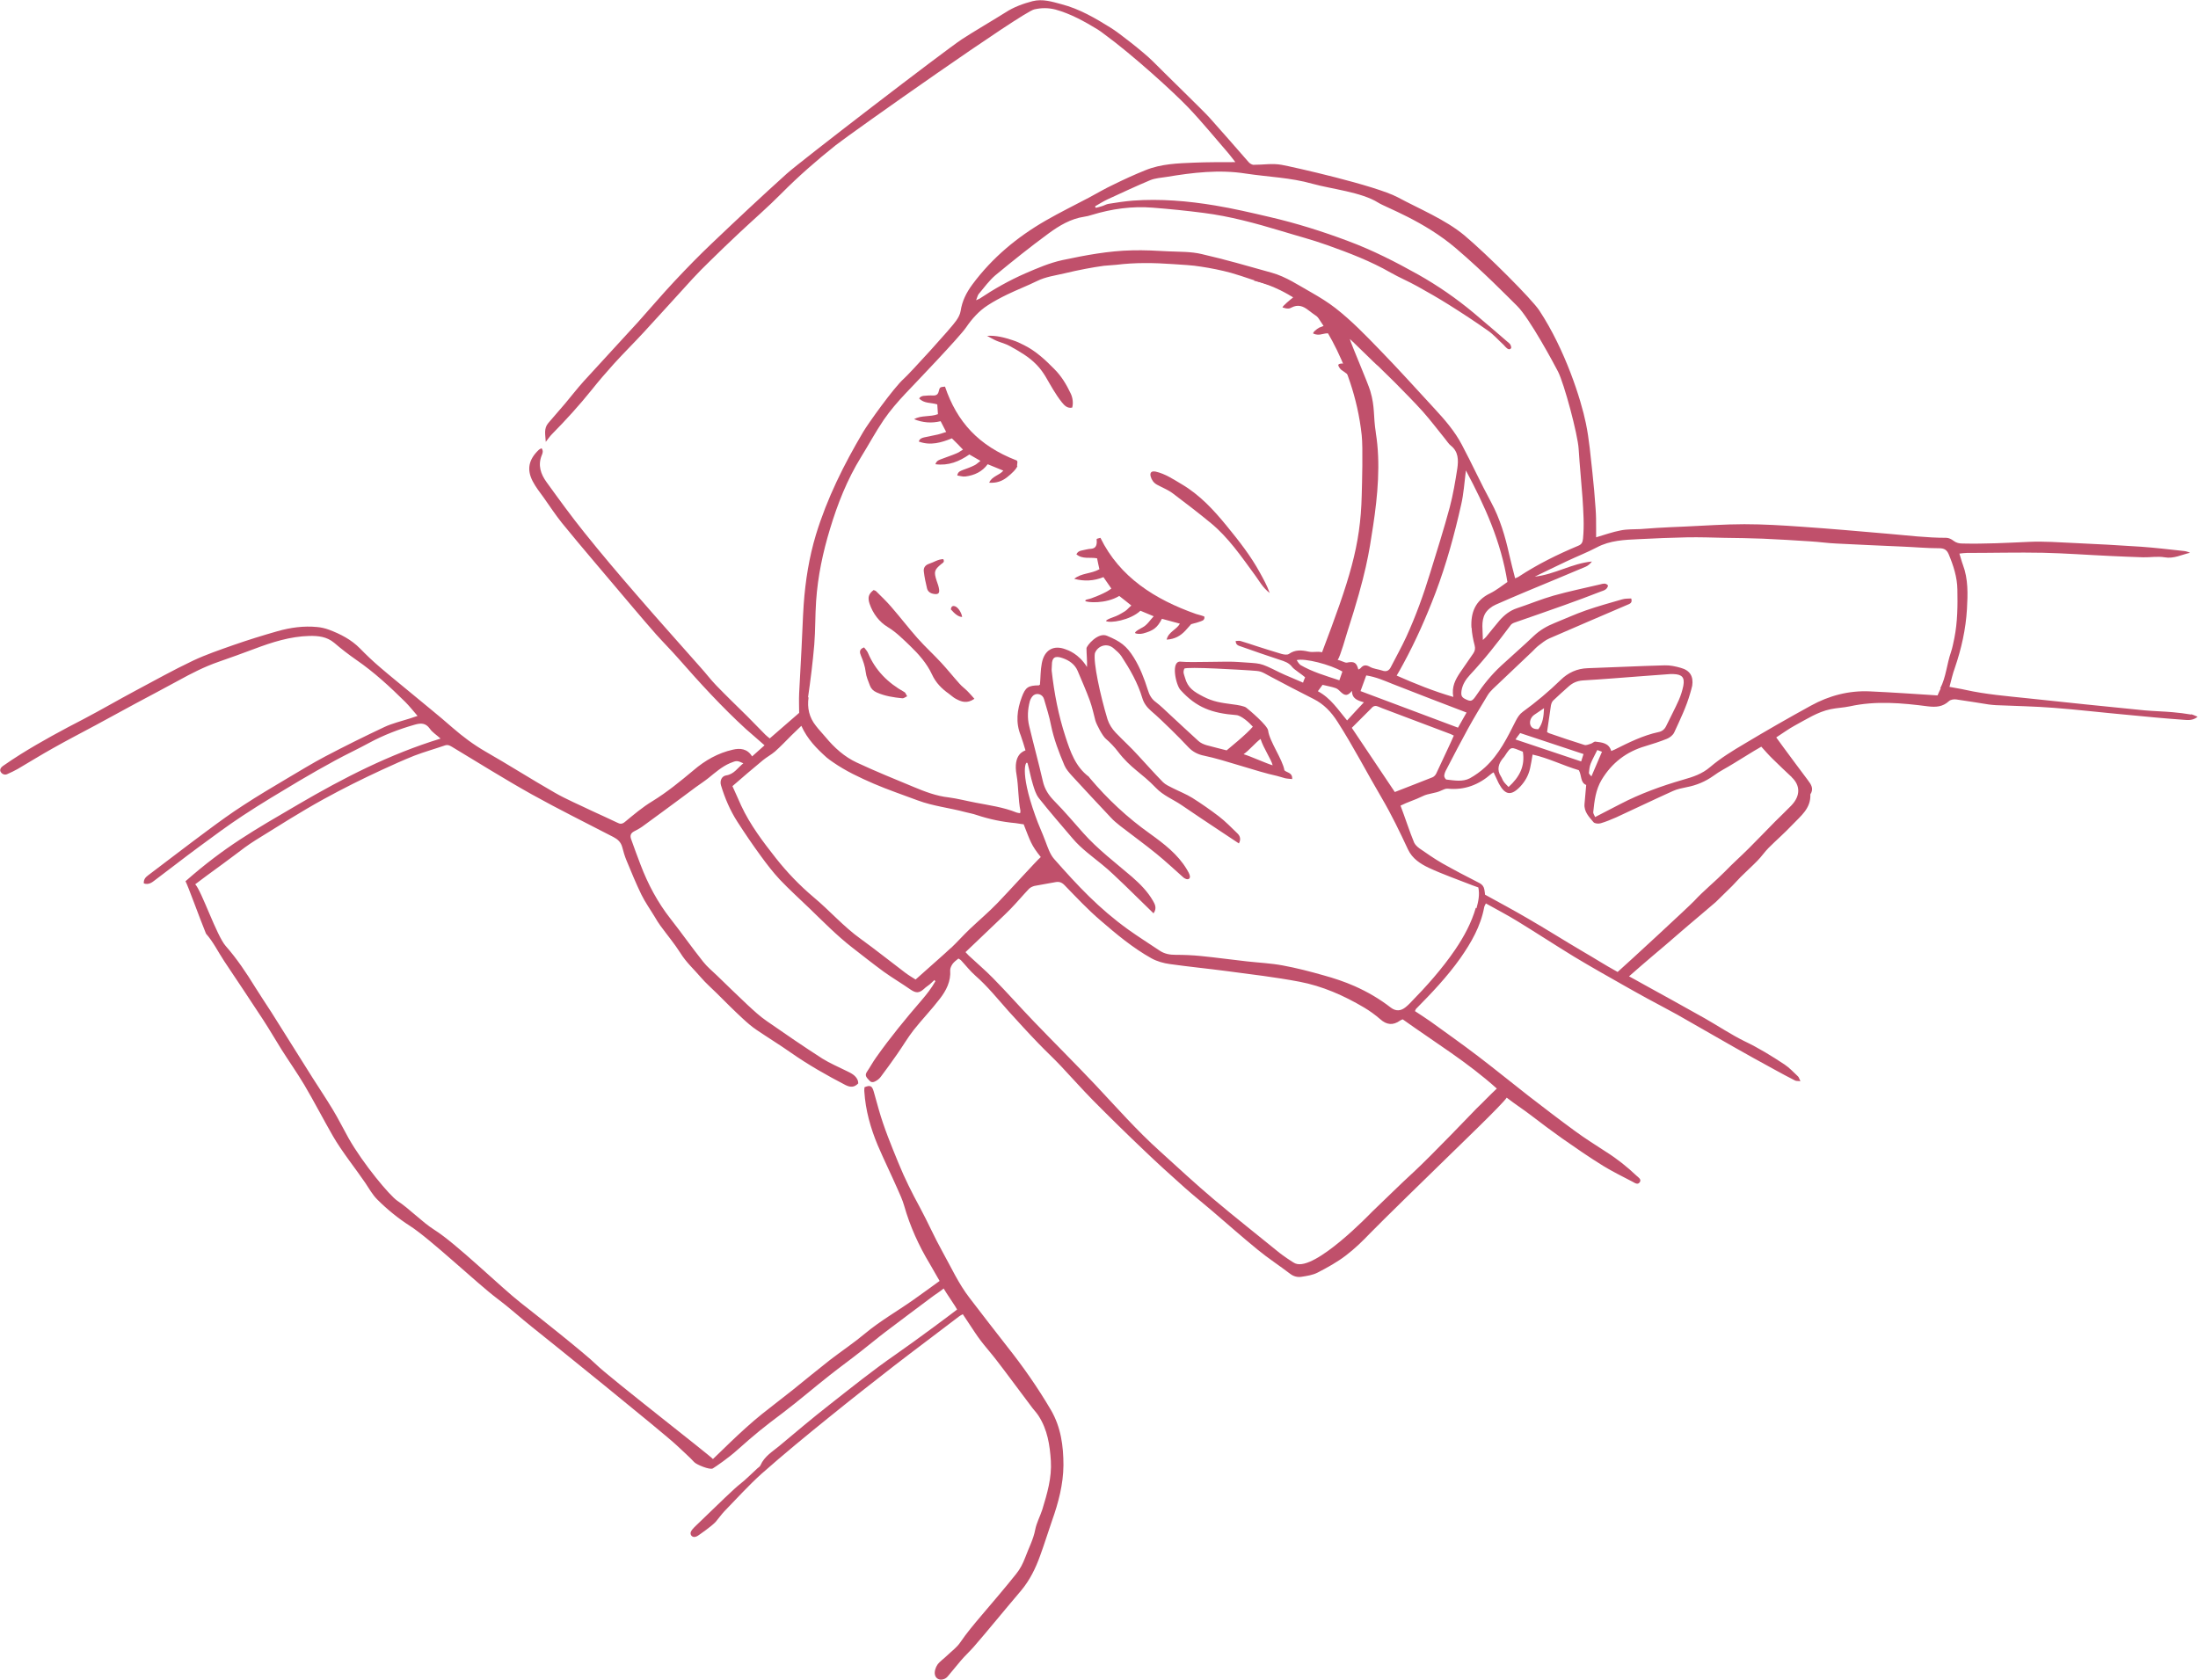 <?xml version="1.0" encoding="UTF-8"?>
<svg id="Layer_2" xmlns="http://www.w3.org/2000/svg" viewBox="0 0 130.81 100">
  <defs>
    <style>
      .cls-1 {
        fill: #c0506b;
      }
    </style>
  </defs>
  <g id="_レイアウト" data-name="レイアウト">
    <g>
      <path class="cls-1" d="M130.41,42.53c-.37-.06-.73-.11-1.1-.14-.55-.05-1.11-.06-1.67-.11-2.33-.23-4.66-.47-6.98-.72-1.23-.13-2.47-.23-3.69-.5-.3-.07-.61-.11-.95-.18.11-.41.19-.78.32-1.13.39-1.14.65-2.3.72-3.5.05-.89.08-1.78-.24-2.63-.08-.21-.13-.43-.21-.67.17-.02.31-.04.44-.04,1.51,0,3.03-.04,4.54-.01,1.33.03,2.65.13,3.98.19.66.03,1.31.06,1.97.08.43.01.87-.07,1.28,0,.55.1,1.02-.16,1.52-.27-.14-.06-.27-.1-.41-.11-.84-.09-1.67-.19-2.51-.25-1.32-.09-2.65-.16-3.97-.22-.9-.04-1.8-.11-2.69-.07-1.32.06-2.64.13-3.96.1-.21,0-.38-.04-.55-.17-.11-.09-.28-.17-.42-.17-1.16,0-2.3-.14-3.45-.24-1.72-.15-3.44-.3-5.16-.42-1.14-.08-2.27-.15-3.41-.15-1.18,0-2.36.09-3.54.14-.55.02-1.11.05-1.66.08-.33.02-.65.05-.98.07-.39.02-.8,0-1.18.08-.48.09-.95.26-1.46.41,0-.18,0-.36,0-.54,0-.38,0-.77-.03-1.15-.05-.72-.11-1.44-.19-2.16-.11-.98-.19-1.98-.39-2.94-.29-1.42-1.23-4.37-2.77-6.71-.44-.67-3.1-3.33-4.47-4.48-1.12-.93-2.68-1.57-3.96-2.26-1.35-.71-6.25-1.81-6.91-1.93-.58-.1-1.03,0-1.69,0-.1-.02-.21-.09-.27-.16-.78-.89-1.55-1.78-2.34-2.66-.32-.36-2.78-2.75-3.36-3.34-.56-.56-2.07-1.73-2.48-1.98-.93-.58-1.88-1.14-2.96-1.42-.56-.15-1.12-.33-1.72-.18-.57.15-1.12.35-1.61.67-.6.38-2.01,1.21-2.6,1.6-1.08.72-9.65,7.3-10.42,8-1.5,1.35-2.98,2.74-4.44,4.13-.77.73-1.52,1.5-2.25,2.28-.74.79-1.44,1.62-2.16,2.42-1.07,1.18-2.16,2.34-3.22,3.51-.39.43-.75.9-1.12,1.34-.33.39-.67.78-1,1.16-.28.33-.17.7-.15,1.12.15-.19.25-.34.37-.46.83-.84,1.62-1.71,2.36-2.63.42-.53.87-1.05,1.32-1.55.58-.64,1.19-1.24,1.78-1.88.97-1.05,1.93-2.12,2.9-3.18.33-.36.67-.7,1.02-1.04.59-.58,1.18-1.15,1.78-1.71.83-.78,1.69-1.52,2.49-2.33,1.02-1.03,2.11-1.98,3.24-2.88.93-.73,11.1-7.92,11.81-8.08.43-.1.84-.1,1.27.01.9.25,1.71.7,2.5,1.18.13.08.26.18.38.27,1.7,1.24,4.12,3.44,5.01,4.37.84.88,1.61,1.83,2.41,2.75.12.14.23.3.4.51-.87,0-1.66,0-2.44.03-.98.04-1.98.07-2.91.45-.65.26-1.28.55-1.91.86-.49.23-.95.5-1.43.76-.87.46-1.75.89-2.6,1.38-1.7.98-3.18,2.21-4.36,3.8-.36.49-.61.98-.7,1.58-.03.2-.14.4-.26.57-.25.39-2.78,3.16-3.12,3.46-.59.52-2.14,2.69-2.42,3.17-1.15,1.94-2.15,3.95-2.81,6.11-.41,1.36-.63,2.75-.73,4.16-.06.88-.08,1.76-.13,2.64-.04.88-.1,1.76-.14,2.64-.02.42,0,.84,0,1.17-.64.55-1.19,1.04-1.75,1.52-.11-.09-.19-.15-.26-.22-.36-.36-.72-.73-1.08-1.1-.62-.61-1.25-1.22-1.85-1.84-.33-.34-.61-.72-.93-1.07-1.26-1.43-2.54-2.85-3.79-4.3-1.06-1.22-2.11-2.46-3.12-3.72-.78-.97-1.52-1.99-2.25-3-.35-.48-.53-1.01-.29-1.6.05-.12.11-.26-.01-.42-.06.03-.11.05-.15.08-.64.6-.73,1.2-.38,1.88.18.35.43.66.66.98.35.5.69,1.01,1.07,1.49.64.79,1.3,1.57,1.95,2.34.77.91,1.54,1.82,2.31,2.73.45.53.9,1.06,1.36,1.58.44.49.9.95,1.33,1.44,1.28,1.46,2.59,2.89,4.02,4.2.35.31.71.61,1.1.96-.26.23-.49.44-.74.66-.29-.47-.72-.5-1.15-.4-.88.2-1.64.63-2.33,1.22-.79.66-1.58,1.31-2.46,1.85-.58.35-1.11.8-1.63,1.23-.17.14-.29.13-.46.04-.5-.24-1.01-.47-1.51-.7-.74-.36-1.51-.68-2.22-1.09-1.38-.79-2.73-1.65-4.11-2.44-.71-.41-1.35-.89-1.96-1.42-.83-.73-1.7-1.42-2.55-2.13-.59-.49-1.19-.97-1.77-1.47-.41-.35-.8-.72-1.18-1.11-.52-.53-1.16-.86-1.85-1.12-.22-.08-.46-.14-.7-.16-.8-.08-1.6.03-2.37.25-.88.25-1.75.52-2.61.82-.82.29-1.65.57-2.43.94-1.16.55-2.28,1.18-3.41,1.78-1.03.55-2.04,1.14-3.07,1.68-1.28.66-2.54,1.34-3.76,2.1-.36.23-.72.46-1.07.71-.11.08-.21.23-.1.37.09.12.24.17.38.1.21-.09.41-.19.61-.3.7-.41,1.39-.84,2.09-1.23.83-.47,1.68-.91,2.52-1.36.81-.44,1.62-.88,2.43-1.32.84-.45,1.68-.89,2.52-1.35.78-.43,1.56-.83,2.4-1.12.71-.25,1.42-.5,2.13-.77,1.06-.4,2.13-.74,3.27-.77.53-.01,1.04.04,1.48.41.42.36.86.7,1.32,1.02,1.06.73,2,1.6,2.91,2.5.25.25.46.52.73.83-.19.06-.33.11-.48.16-.5.16-1.02.28-1.49.5-1.19.56-2.36,1.14-3.52,1.75-.76.4-1.49.85-2.22,1.28-.89.53-1.79,1.06-2.66,1.63-.73.47-1.43.98-2.13,1.5-1.19.88-2.37,1.79-3.55,2.68-.15.11-.26.25-.24.47.29.1.49-.06.67-.2.87-.65,1.72-1.32,2.59-1.96.87-.64,1.74-1.29,2.64-1.88,1.09-.72,2.22-1.39,3.34-2.06.71-.42,1.43-.83,2.15-1.22.66-.36,1.35-.68,2.01-1.04.87-.47,1.78-.82,2.73-1.09.36-.1.64-.11.89.24.15.22.4.37.64.59-3.04.93-5.79,2.35-8.46,3.91-2.67,1.56-4.39,2.53-6.72,4.58.15.27.83,2.17,1.22,3.12.44.5.71,1.07,1.08,1.63.77,1.16,1.55,2.31,2.31,3.48.38.58.73,1.19,1.1,1.78.45.71.93,1.39,1.36,2.11.59,1,1.12,2.03,1.7,3.04.52.91,1.4,2.01,1.92,2.78.23.34.43.71.72,1,.59.59,1.24,1.12,1.94,1.57,1.21.77,4.04,3.46,5.19,4.32.65.48,1.45,1.2,2.08,1.7.85.67,7.84,6.31,8.63,7.06.2.19.84.77,1.02.98.13.15.93.48,1.11.38.18-.11.93-.62,1.46-1.1,1.08-.96,1.55-1.34,2.71-2.21.95-.72,1.85-1.5,2.78-2.23.62-.49,1.27-.96,1.89-1.45.48-.37.95-.77,1.44-1.14.9-.69,1.82-1.36,2.73-2.05.26-.2.48-.32.73-.53.1.19.75,1.13.8,1.25-.06.06-2.5,1.88-3.66,2.68-1.36.94-2.65,1.98-3.95,3-1.01.79-1.99,1.62-2.97,2.44-.41.34-.89.62-1.12,1.15-.03.07-.11.13-.18.18-.35.32-.68.66-1.05.95-.31.24-1.14,1.04-2.7,2.55-.08.08-.16.17-.21.27-.08.18.07.36.26.31.11-.02.2-.1.29-.16.23-.16.46-.33.68-.51.09-.07.17-.15.25-.23.17-.2.33-.43.51-.62.73-.75,1.44-1.54,2.22-2.24,1.3-1.15,2.64-2.25,3.99-3.34,1.28-1.04,2.58-2.06,3.88-3.07,1.28-.99,2.59-1.96,3.88-2.95.05-.04.11-.07.22-.13.25.38.49.74.73,1.1.22.33.44.62.76,1,.37.44.65.81.99,1.26.56.74,1.11,1.49,1.67,2.23.12.15.25.29.36.46.53.82.67,1.74.73,2.68.06,1.01-.22,1.95-.51,2.9-.13.4-.34.78-.42,1.19-.11.59-.4,1.12-.6,1.67-.13.34-.3.68-.53.96-.67.84-1.37,1.66-2.07,2.48-.44.52-.88,1.04-1.26,1.6-.2.3-.52.53-.78.78-.19.19-.43.34-.58.55-.11.16-.19.41-.15.59.07.35.51.4.76.11.27-.31.52-.64.79-.95.24-.28.51-.53.75-.8.43-.49.84-.99,1.26-1.49.52-.62,1.03-1.24,1.56-1.86.53-.63.88-1.35,1.15-2.11.25-.68.46-1.37.7-2.06.38-1.07.67-2.16.68-3.3,0-1.15-.15-2.26-.74-3.28-.78-1.33-1.66-2.59-2.62-3.8-.75-.95-1.48-1.91-2.22-2.87-.66-.85-1.1-1.83-1.62-2.76-.48-.86-.87-1.76-1.34-2.63-.47-.86-.91-1.74-1.28-2.65-.43-1.05-.86-2.09-1.17-3.18-.1-.36-.2-.71-.3-1.07-.1-.35-.21-.4-.55-.26,0,.08-.02.16-.01.25.07,1.12.37,2.18.8,3.21.37.86.78,1.7,1.16,2.56.15.34.31.68.41,1.03.35,1.23.87,2.38,1.53,3.47.19.32.37.66.58,1.01-.53.38-1.04.76-1.57,1.13-.95.67-1.97,1.25-2.87,2-.67.56-1.39,1.04-2.08,1.57-.74.58-1.47,1.18-2.2,1.77-.61.49-1.24.96-1.85,1.45-1.25,1-2.73,2.52-2.92,2.68-.12-.17-6.24-4.92-6.93-5.61-.64-.64-3.78-3.12-4.51-3.69-1.21-.95-3.84-3.53-5.15-4.35-.7-.44-1.5-1.27-2.19-1.72-.45-.3-2.03-2.19-2.9-3.72-.32-.57-.61-1.16-.95-1.72-.38-.63-.79-1.24-1.19-1.87-.82-1.3-1.63-2.6-2.45-3.9-.32-.5-.66-1-.97-1.5-.53-.86-1.09-1.7-1.76-2.46-.54-.62-1.43-3.27-1.81-3.67,1.07-.81,1.22-.89,2.31-1.71.42-.32.84-.64,1.29-.92,1.34-.83,2.67-1.68,4.05-2.44,1.13-.62,2.29-1.2,3.46-1.74.63-.29,1.27-.58,1.92-.84.6-.23,1.21-.4,1.82-.61.17-.06.28-.01.43.08,1.58.95,3.14,1.93,4.75,2.83,1.6.89,3.24,1.7,4.86,2.54.25.13.44.3.52.59.07.27.15.55.26.81.28.68.56,1.36.88,2.02.23.47.54.9.81,1.35.1.17.2.34.32.5.4.55.84,1.07,1.2,1.64.34.55.81.97,1.22,1.45.28.33.62.62.93.93.51.51,1.02,1.02,1.55,1.51.26.24.53.48.83.68.68.46,1.38.89,2.05,1.36,1.03.72,2.12,1.34,3.24,1.92.3.15.53.14.76-.1-.01-.07-.01-.13-.03-.18-.12-.3-.4-.43-.67-.56-.48-.24-.98-.45-1.43-.73-1.12-.72-2.23-1.48-3.32-2.24-.41-.28-.77-.62-1.14-.96-.61-.57-1.21-1.16-1.81-1.74-.29-.28-.6-.53-.84-.84-.66-.83-1.27-1.7-1.93-2.54-.77-.98-1.35-2.07-1.79-3.23-.19-.5-.38-1.01-.56-1.52-.07-.2-.03-.35.18-.46.22-.11.43-.23.62-.38.73-.53,1.46-1.07,2.19-1.61.29-.21.57-.43.86-.64.25-.18.51-.35.75-.54.41-.33.8-.68,1.29-.89.39-.16.42-.16.79.01-.33.26-.55.65-1.02.72-.27.04-.39.32-.31.59.23.76.54,1.49.97,2.16.45.7.92,1.39,1.41,2.06.35.48.71.95,1.12,1.39.56.59,1.16,1.13,1.74,1.69.83.8,1.64,1.63,2.55,2.34.63.49,1.25.98,1.89,1.45.53.38,1.09.71,1.62,1.08.32.21.5.2.79-.06.1-.1.22-.17.33-.26.1-.08.18-.17.28-.26.02.02.04.04.06.07-.23.41-.52.78-.82,1.13-.95,1.1-1.87,2.22-2.71,3.41-.2.28-.36.58-.55.86-.16.24.03.37.15.51.13.16.29.09.42.01.1-.06.19-.14.25-.22.33-.44.66-.89.97-1.34.34-.48.64-1,1-1.46.5-.63,1.06-1.21,1.55-1.85.38-.49.67-1.04.62-1.71,0-.12.07-.27.15-.38.09-.12.22-.21.34-.31.06.04.11.06.15.1.29.31.54.64.86.92.73.64,1.33,1.39,1.97,2.11.59.65,1.18,1.3,1.79,1.93.44.46.91.89,1.34,1.35.64.68,1.26,1.38,1.91,2.04.99,1,1.99,1.98,3.01,2.95.8.77,1.62,1.51,2.45,2.25.53.47,1.08.91,1.62,1.37.9.77,1.79,1.56,2.71,2.31.62.51,1.3.95,1.94,1.44.21.16.45.21.68.17.32-.05.66-.1.95-.25.58-.3,1.16-.62,1.67-1.01.53-.4,1.01-.87,1.47-1.35.55-.57,3.63-3.58,4.61-4.53.63-.62,3.28-3.16,3.5-3.52.57.44.92.65,1.47,1.07.6.46,1.2.91,1.82,1.35.8.56,1.61,1.12,2.45,1.64.57.35,1.17.64,1.76.95.13.07.3.2.42.02.11-.17-.08-.28-.19-.38-.56-.53-1.16-1.01-1.81-1.42-.63-.41-1.27-.81-1.88-1.26-.93-.68-1.84-1.38-2.76-2.09-1-.78-1.98-1.58-2.99-2.35-.93-.71-1.88-1.38-2.82-2.06-.31-.22-.63-.42-.93-.62.04-.08.04-.11.06-.13.94-.95,1.86-1.92,2.64-3.02.65-.93,1.21-1.9,1.42-3.03.01-.07.05-.12.1-.23.64.36,1.28.69,1.88,1.06,1.13.69,2.24,1.42,3.37,2.11.98.59,1.97,1.15,2.96,1.71.46.26.92.52,1.38.77.6.33,1.21.64,1.8.97,1.12.63,2.22,1.28,3.34,1.91.81.46,1.62.91,2.43,1.35.41.23.83.45,1.24.66.07.04.17.02.32.04-.07-.14-.09-.23-.14-.28-.26-.24-.5-.51-.8-.71-.77-.51-1.55-.99-2.39-1.39-.81-.4-1.57-.91-2.36-1.36-1.24-.7-2.48-1.38-3.73-2.07-.24-.14-.49-.27-.78-.43.5-.44.95-.83,1.41-1.22.51-.43,1.02-.86,1.52-1.3.64-.56,2.14-1.81,2.23-1.9.33-.32.65-.63.98-.96.17-.17.33-.36.5-.53.33-.33.68-.64,1-.97.24-.24.43-.53.67-.77.46-.46.96-.89,1.41-1.37.49-.52,1.11-.97,1.07-1.81.22-.33.05-.59-.15-.85-.49-.65-.97-1.3-1.45-1.95-.15-.2-.29-.4-.43-.59.39-.25.74-.51,1.11-.71.69-.37,1.35-.81,2.13-.97.38-.08.77-.09,1.14-.17,1.55-.34,3.1-.2,4.64,0,.5.06.89.03,1.26-.31.1-.09.29-.12.43-.1.65.09,1.29.2,1.94.3.14.02.28.03.42.04,1.15.05,2.31.07,3.46.16,1.43.11,2.86.28,4.3.41,1.13.11,2.27.22,3.4.3.26.02.56.06.85-.18-.16-.06-.28-.13-.4-.15ZM58.27,17.47c.31-.37.6-.77.96-1.08,1.04-.86,2.09-1.7,3.18-2.5.63-.46,1.31-.87,2.11-.99.15-.02.31-.06.46-.11,1.18-.36,2.39-.53,3.62-.43,1.01.08,2.02.18,3.02.31,1.58.2,3.11.62,4.64,1.08.91.28,1.84.52,2.73.84,1.29.46,2.58.95,3.78,1.64.51.29,1.06.52,1.58.81.63.35,1.26.71,1.88,1.1.78.49,1.56,1,2.31,1.53.35.24.63.57.95.86.05.05.09.11.15.16.09.09.21.15.29.03.03-.05-.03-.22-.09-.27-.71-.62-1.42-1.22-2.14-1.83-1.03-.86-2.13-1.62-3.3-2.28-1.34-.75-2.71-1.45-4.16-1.99-1.54-.58-3.1-1.07-4.7-1.44-1.07-.25-2.14-.5-3.22-.68-1.62-.27-3.26-.41-4.9-.29-.48.04-.96.11-1.44.19-.14.02-.26.1-.4.14-.12.04-.25.07-.37.1l-.04-.09c.24-.14.48-.29.73-.41.85-.39,1.7-.79,2.56-1.15.3-.12.64-.14.96-.19,1.56-.26,3.14-.45,4.72-.2,1.39.21,2.63.23,3.98.61,1.11.31,2.9.49,3.9,1.12.45.29,2.71,1.08,4.63,2.72,1.66,1.42,3.03,2.83,3.64,3.43.74.73,2.22,3.49,2.43,3.9.37.72,1.18,3.75,1.23,4.61.06.97.16,1.94.23,2.92.05.81.11,1.61.03,2.42-.02.21-.08.34-.28.42-1.24.52-2.44,1.11-3.56,1.85-.05.03-.1.05-.2.09-.12-.48-.25-.95-.35-1.41-.24-1.08-.55-2.14-1.08-3.12-.61-1.12-1.14-2.29-1.74-3.42-.42-.8-1.01-1.48-1.62-2.14-1.08-1.17-2.15-2.36-3.26-3.5-.84-.87-1.68-1.74-2.64-2.49-.45-.35-.94-.65-1.43-.93-.77-.43-1.51-.94-2.37-1.18-1.39-.39-2.77-.79-4.17-1.11-.63-.15-1.3-.13-1.96-.16-.73-.04-1.45-.08-2.18-.06-1.4.03-2.77.29-4.14.58-.78.17-1.49.48-2.21.79-.96.42-1.86.93-2.73,1.51-.03.02-.08.03-.2.09.07-.17.09-.29.16-.38ZM87.58,37.36c.02.35.09.71.18,1.05.05.19.02.33-.08.48-.26.37-.52.75-.78,1.13-.28.42-.52.85-.41,1.46-1.17-.34-2.26-.78-3.37-1.27.14-.25.28-.47.4-.71.74-1.36,1.36-2.77,1.91-4.21.65-1.72,1.13-3.48,1.53-5.26.15-.65.19-1.32.28-2.03,1.12,2.1,2.09,4.23,2.47,6.64-.31.21-.65.49-1.04.68-.87.42-1.15,1.14-1.1,2.04ZM77.37,39.55c-.08-.05-.13-.16-.2-.26.48-.13,2,.26,2.72.68-.05.15-.11.31-.18.52-.82-.27-1.62-.5-2.35-.93ZM81.88,25.75c-.16-1-.04-1.5-.33-2.48-.15-.5-1.06-2.6-1.22-3.09.02-.02,1.66,1.62,1.68,1.6.32.32.65.63.97.95.58.59,1.16,1.17,1.71,1.78.46.52.88,1.08,1.32,1.62.11.13.2.29.33.39.46.36.46.86.39,1.36-.12.77-.25,1.55-.45,2.31-.35,1.3-.76,2.59-1.16,3.89-.4,1.31-.86,2.59-1.43,3.83-.28.61-.61,1.19-.91,1.78-.11.23-.27.31-.52.22-.24-.08-.52-.1-.73-.22-.23-.13-.39-.12-.55.07-.03.04-.09.06-.14.09-.11-.42-.25-.5-.69-.41-.1.02-.36-.14-.54-.16.16-.22.51-1.47.57-1.66,1.14-3.53,1.29-4.71,1.54-6.33.27-1.78.45-3.73.16-5.52ZM78.71,40.76c.27.07.54.11.79.2.12.04.22.16.32.25.24.22.4.2.64-.09,0,.46.32.57.71.68-.35.37-.66.71-1,1.08-.53-.63-.97-1.33-1.74-1.74.11-.15.19-.26.28-.38ZM81.63,42.13c.12-.12.24-.14.38-.08.16.07.32.13.48.19,1.28.48,2.56.97,3.84,1.45.05.02.1.05.19.09-.07.15-.12.29-.19.43-.28.61-.56,1.21-.85,1.82-.04.09-.13.19-.22.23-.75.3-1.51.59-2.25.88-.86-1.28-1.69-2.53-2.56-3.82.42-.42.8-.8,1.18-1.18ZM80.97,41.13c.11-.31.23-.62.34-.93.58.09,1.07.31,1.57.51,1.44.57,2.89,1.12,4.4,1.7-.16.28-.33.58-.51.9-1.94-.73-3.85-1.44-5.81-2.18ZM48.09,41.5c.15-1.04.28-2.08.37-3.13.07-.86.05-1.74.11-2.6.1-1.47.4-2.89.83-4.3.45-1.49,1.02-2.93,1.84-4.26.46-.74.87-1.51,1.36-2.23.38-.55.82-1.06,1.28-1.55.55-.58,3.22-3.36,3.62-3.95.35-.51.76-.97,1.27-1.3.38-.25.78-.46,1.19-.66.58-.28,1.18-.51,1.75-.79.52-.26,1.09-.33,1.64-.46.41-.1.83-.19,1.25-.27.36-.07.73-.13,1.09-.18.25-.03.5-.03.75-.06,1.12-.14,2.25-.12,3.38-.04.55.04,1.11.06,1.65.15.6.09,1.2.21,1.79.37.79.22,1.56.54,2.36.73.76.18,1.39.56,2.02.97.34.22,2.91,3.38,3.4,7.97.08.75.02,2.82,0,3.57-.07,3.02-.73,5.04-2.36,9.34-.35-.07-.5.03-.82-.04-.4-.09-.78-.12-1.15.14-.1.07-.3.04-.44,0-.51-.15-1.01-.31-1.51-.47-.31-.1-.62-.21-.94-.3-.08-.02-.18,0-.28,0,0,.25.18.28.32.33.77.27,1.53.54,2.3.79.29.09.56.18.75.44.11.14.61.46.76.6-.04.13-.07.14-.12.32-.37-.17-1.06-.44-1.4-.61-1.27-.63-1.05-.51-2.46-.62-.68-.06-2.75.05-3.43-.02-.59-.06-.29,1.37-.01,1.68.95,1.06,1.89,1.39,3.32,1.5.3.02.77.44.99.69-.37.45-1.47,1.33-1.56,1.41-.51-.12-.72-.19-1.2-.31-.17-.05-.35-.13-.48-.25-.57-.51-1.13-1.05-1.7-1.57-.27-.25-.54-.52-.83-.74-.26-.19-.39-.43-.48-.73-.21-.67-.46-1.32-.83-1.92-.44-.71-.81-.97-1.6-1.3-.54-.23-1.22.6-1.22.75,0,.33.05.75.03,1.11-.49-.8-1.15-1.01-1.29-1.06-.69-.26-1.25.03-1.4.84-.08.41-.07.84-.11,1.27-.02,0-.04.03-.06.04-.64.01-.8.11-1.02.7-.28.75-.38,1.51-.06,2.29.04.1.25.76.28.88-.08.04-.76.21-.53,1.47.12.69.09,1.45.23,2.13,0,.04-.01.08-.02.14-.08-.01-.15-.02-.21-.04-.79-.32-1.63-.43-2.45-.59-.53-.1-1.06-.24-1.59-.31-.73-.08-1.41-.34-2.08-.62-1.13-.47-2.27-.93-3.38-1.45-.74-.34-1.35-.89-1.87-1.52-.19-.23-.4-.44-.58-.68-.39-.49-.52-1.05-.43-1.68ZM75.02,43.98c.18.57.64,1.22.72,1.57-.38-.11-1.34-.55-1.73-.66.33-.23.71-.69,1.01-.91ZM56.6,56.41c-.51.48-1.04.93-1.56,1.4-.17.15-.34.3-.55.49-.19-.12-.41-.25-.61-.4-.89-.67-1.76-1.37-2.66-2.02-1.02-.73-1.84-1.68-2.8-2.48-.83-.7-1.58-1.48-2.25-2.33-.77-.98-1.53-1.98-2.06-3.12-.17-.37-.33-.75-.52-1.16.6-.52,1.2-1.04,1.81-1.54.23-.19.5-.33.72-.52.34-.3.65-.63.97-.95.19-.18.38-.37.6-.58.36.8.92,1.36,1.51,1.89.12.1.25.19.38.28.75.52,1.58.91,2.41,1.27.86.37,1.75.67,2.63,1,.91.34,1.88.44,2.81.69.23.06.47.1.7.18.75.25,1.52.41,2.3.48.13.01.33.06.49.07.4,1.01.44,1.23,1.02,1.95-.23.19-1.92,2.06-2.57,2.73-.52.54-1.1,1.03-1.65,1.55-.39.37-.75.78-1.14,1.15ZM89.07,64.8c-.39.36-.8.8-1.19,1.17-.05.05-2.74,2.86-3.74,3.78-.83.76-1.67,1.6-2.48,2.37-.09.09-3.41,3.56-4.57,3.08-.17-.07-.79-.51-.94-.63-1.31-1.07-2.64-2.11-3.94-3.21-1.09-.92-2.13-1.89-3.19-2.85-1.37-1.23-2.58-2.61-3.84-3.95-1.2-1.27-2.45-2.51-3.66-3.77-.82-.85-1.6-1.74-2.43-2.58-.46-.47-.96-.89-1.44-1.34-.06-.06-.12-.12-.19-.2.52-.5,1.01-.97,1.51-1.44.39-.38.79-.74,1.17-1.13.38-.39.72-.8,1.1-1.2.08-.08.21-.14.32-.17.4-.08.81-.14,1.22-.22.23-.05.39-.01.57.17.7.72,1.38,1.45,2.14,2.1.96.83,1.93,1.64,3.04,2.26.33.18.72.29,1.09.34,1.13.16,2.27.27,3.4.42,1.44.19,2.89.36,4.31.63,1.37.26,2.64.82,3.84,1.53.34.2.67.44.97.7.39.35.77.38,1.19.08.04-.03.1-.05.15-.07,1.96,1.4,3.84,2.54,5.6,4.12ZM87.83,54.03c-.26.9-.7,1.71-1.22,2.48-.79,1.16-1.72,2.2-2.7,3.2-.08.08-.16.16-.25.23-.29.24-.59.26-.89.03-.67-.52-1.39-.94-2.16-1.28-.59-.26-1.22-.47-1.84-.64-.81-.23-1.62-.44-2.44-.59-.7-.13-1.41-.16-2.12-.24-.92-.1-1.83-.23-2.75-.32-.5-.05-1-.07-1.49-.07-.34,0-.65-.05-.94-.24-.63-.42-1.26-.82-1.88-1.26-1.76-1.27-2.99-2.59-4.42-4.21-.24-.27-.38-.7-.51-1.04-.21-.57-.41-.96-.61-1.54-.97-2.7-.53-3.36-.45-3.09.11.4.18.81.3,1.2.09.3.18.62.37.86.65.82,1.33,1.6,2.01,2.4.5.59,1.13,1.04,1.73,1.53.49.39.93.84,1.39,1.27.56.54,1.11,1.09,1.69,1.65.21-.29.09-.54-.03-.74-.32-.56-.77-1.01-1.25-1.43-.99-.85-2.04-1.64-2.91-2.62-.56-.63-1.1-1.27-1.69-1.87-.35-.35-.6-.72-.71-1.22-.25-1.09-.55-2.18-.81-3.27-.12-.49-.09-.99.04-1.48.04-.13.12-.27.22-.35.22-.16.54-.05.62.22.15.52.32,1.04.42,1.57.17.83.47,1.61.8,2.39.1.23.28.43.45.62.76.83,1.53,1.65,2.3,2.47.17.19.37.35.57.51.72.56,1.46,1.09,2.17,1.67.54.44,1.05.92,1.57,1.38.04.04.09.07.14.09.16.08.3,0,.26-.18-.03-.13-.11-.26-.18-.38-.54-.9-1.36-1.52-2.19-2.12-1.34-.95-2.53-2.06-3.59-3.32-.02-.02-.03-.05-.05-.07-.8-.6-1.1-1.49-1.39-2.38-.42-1.28-.67-2.59-.82-3.92-.01-.11.01-.22.01-.34,0-.44.17-.59.64-.42.38.13.72.36.89.75.25.59.51,1.18.73,1.78.14.39.23.8.33,1.19.07.24.43.93.63,1.09.23.19.53.51.71.75.77,1.01,1.39,1.25,2.27,2.17.43.45,1.02.68,1.52,1.02.77.53,1.56,1.05,2.34,1.57.35.23.7.47,1.07.71.13-.24.08-.44-.09-.6-.36-.35-.71-.71-1.1-1.01-.51-.39-1.04-.76-1.58-1.1-.37-.23-.79-.39-1.18-.59-.2-.1-.42-.2-.57-.35-.5-.51-.97-1.04-1.46-1.57-.52-.57-.82-.82-1.35-1.37-.22-.23-.39-.5-.49-.8-.44-1.46-.85-3.38-.75-3.93.16-.44.72-.65,1.13-.28.16.14.33.28.45.46.51.78.97,1.58,1.24,2.48.09.31.27.55.52.77.41.35.8.73,1.19,1.11.36.35.71.71,1.05,1.07.26.27.57.42.93.49,1.21.25,3.11.94,4.32,1.2.17.04.33.1.49.14.13.03.27.03.42.05.03-.39-.3-.37-.46-.52-.1-.64-.89-1.72-.97-2.37-.04-.31-1.12-1.22-1.3-1.36-.11-.09-.48-.16-.82-.2-.67-.09-1.14-.15-1.74-.46-.55-.29-.92-.5-1.09-1.13-.06-.22-.13-.29-.04-.53.11-.14,3.56.08,3.88.1.73.05.62.03,1.27.38.84.45,1.69.89,2.54,1.32.62.31,1.06.78,1.43,1.36.95,1.48,1.75,3.04,2.64,4.55.58.99,1.07,2.01,1.55,3.04.26.56.75.87,1.26,1.11.84.39,1.71.69,2.57,1.03.12.05.24.08.36.13.09.44,0,.84-.11,1.24ZM106.63,46.26c.5.47.55,1.09-.03,1.69-.32.33-.65.64-.97.96-.52.53-1.03,1.06-1.56,1.59-.47.47-.97.91-1.43,1.39-.54.55-1.29,1.16-1.81,1.73-.33.35-3.97,3.71-4.56,4.23-.85-.47-1.31-.78-2.09-1.23-1.09-.64-2.16-1.32-3.25-1.95-.82-.48-1.66-.93-2.55-1.42,0-.05-.02-.17-.04-.3-.03-.18-.12-.3-.29-.39-.75-.38-1.49-.77-2.22-1.18-.47-.27-.91-.58-1.36-.89-.12-.09-.25-.21-.31-.34-.26-.62-.56-1.55-.81-2.2.41-.21.89-.35,1.29-.55.39-.2.76-.16,1.16-.36.11-.05.24-.11.36-.1,1,.1,1.85-.23,2.59-.88.03-.03.07-.05.14-.09.07.16.14.31.21.45.04.08.07.16.11.23.37.68.73.73,1.27.16.29-.31.49-.67.58-1.08.06-.26.1-.53.15-.82.95.21,1.83.66,2.75.93.18.3.08.74.44.88-.04.4-.07.77-.1,1.13-.04.46.27.77.53,1.08.07.09.3.11.43.07.31-.09.62-.22.92-.35,1.13-.52,2.25-1.06,3.38-1.57.26-.12.54-.17.82-.23.58-.11,1.11-.33,1.6-.68.36-.27.78-.47,1.16-.71.43-.26.85-.52,1.27-.78.12-.07.25-.14.41-.24.22.24.44.5.68.73.37.37.76.73,1.14,1.09ZM94.24,44.88c-.05.17-.09.28-.14.44-1.3-.44-2.58-.86-3.91-1.31.1-.14.17-.24.28-.38,1.26.42,2.5.83,3.77,1.25ZM91.3,42.55c.17-.12.34-.23.59-.4-.02.5-.07.9-.34,1.25-.19,0-.37-.03-.46-.22-.09-.2,0-.48.21-.63ZM94.95,44.14c-.08-.01-.17.09-.26.12-.13.04-.28.11-.39.08-.71-.22-1.41-.46-2.11-.7-.05-.02-.1-.06-.12-.07.08-.54.15-1.06.23-1.58.02-.1.06-.22.13-.29.3-.29.61-.56.91-.83.24-.22.5-.34.84-.37,1.2-.07,2.39-.17,3.59-.26.54-.04,1.08-.08,1.62-.12.07,0,.14,0,.21,0,.51.02.67.2.58.7-.06.29-.15.58-.27.85-.23.52-.5,1.02-.75,1.54-.09.19-.24.32-.45.36-.93.2-1.77.62-2.61,1.04-.06.03-.13.06-.21.09-.14-.49-.56-.51-.95-.56ZM95.34,44.74c-.2.48-.4.94-.63,1.47-.07-.09-.15-.15-.15-.2.02-.19.04-.4.11-.57.11-.27.26-.53.39-.8.1.04.16.06.27.1ZM90.63,44.74c.14.86-.2,1.51-.85,2.1-.11-.12-.22-.21-.29-.32-.07-.09-.1-.21-.16-.3-.27-.41-.15-.78.14-1.12.03-.03.06-.06.08-.1.41-.63.37-.53,1.08-.26ZM115.5,40.97c-.07.14-.13.28-.19.42-1.38-.09-2.7-.18-4.02-.24-1.25-.06-2.43.25-3.52.85-1.33.73-2.64,1.48-3.94,2.26-.71.42-1.43.86-2.05,1.39-.49.42-1.02.59-1.62.76-1.28.37-2.55.83-3.74,1.45-.48.25-.96.5-1.49.77-.03-.09-.12-.2-.11-.3.07-.66.14-1.32.5-1.92.61-1.01,1.47-1.67,2.6-2,.43-.13.87-.27,1.29-.44.17-.07.36-.22.43-.38.35-.76.72-1.52.95-2.33.04-.15.09-.3.12-.45.08-.55-.13-.91-.68-1.06-.31-.09-.64-.16-.96-.15-1.53.04-3.05.12-4.58.17-.64.02-1.17.27-1.61.7-.71.69-1.46,1.32-2.26,1.9-.19.14-.3.32-.41.53-.5.99-.99,2-1.83,2.77-.27.25-.58.47-.9.65-.44.23-.92.13-1.39.08-.06,0-.14-.15-.14-.22.01-.14.07-.28.14-.4.42-.81.84-1.62,1.28-2.42.37-.67.77-1.33,1.17-1.99.08-.13.19-.25.3-.36.79-.75,1.57-1.49,2.36-2.24.12-.12.24-.25.37-.35.2-.15.4-.32.63-.42,1.54-.67,3.08-1.33,4.62-1.99.15-.07.35-.1.26-.39-.17.01-.36,0-.53.05-.73.21-1.45.41-2.17.66-.63.22-1.24.5-1.86.75-.45.18-.87.42-1.23.76-.64.61-1.31,1.19-1.96,1.79-.57.53-1.05,1.12-1.48,1.77-.23.34-.31.37-.62.22-.25-.12-.29-.22-.25-.52.06-.37.26-.67.5-.93.88-.94,1.66-1.94,2.43-2.97.05-.07.15-.12.24-.15.98-.34,1.96-.68,2.94-1.03.74-.26,1.47-.54,2.2-.82.17-.06.36-.11.41-.35-.13-.17-.31-.11-.46-.07-.93.22-1.86.41-2.78.67-.74.21-1.45.51-2.18.75-.42.14-.75.4-1.04.73-.28.33-.54.66-.81.99-.03.04-.08.07-.18.17,0-.58-.12-1.1.13-1.56.13-.23.38-.43.63-.54,1.22-.54,2.46-1.05,3.69-1.56.56-.24,1.13-.47,1.69-.71.13-.06.25-.17.35-.3-1.19.11-2.21.77-3.4.9.64-.31,1.27-.62,1.91-.92.59-.28,1.21-.52,1.78-.82.79-.42,1.64-.45,2.49-.49.97-.05,1.94-.09,2.91-.11.73-.01,1.45.01,2.18.03.77.01,1.54.02,2.3.05.94.04,1.88.1,2.82.16.53.03,1.05.11,1.57.13,1.29.07,2.59.12,3.89.18.74.03,1.48.1,2.22.1.3,0,.45.1.56.35.28.67.51,1.37.52,2.1.02.97.01,1.94-.18,2.9-.06.28-.11.56-.2.83-.25.71-.29,1.48-.64,2.16Z"/>
      <path class="cls-1" d="M81,22.56c-.09-.21-.14-.43-.15-.66,0-.02,0-.04,0-.05-.24-.3-.38-.67-.4-1.07,0-.02,0-.04,0-.06-.12-.19-.2-.4-.24-.62-.23-.29-.37-.66-.38-1.05,0-.1,0-.2.02-.29-.73-.54-1.46-1.06-2.26-1.5-.35-.19-.7-.35-1.06-.5-.05.07-.1.13-.15.19-.03.17-1.67-.41-1.76-.25,1.26.31,2.12.87,2.34,1-.14.11-.66.53-.63.6.3.1.42.07.54,0,.37-.19.67-.09.98.15.38.3.78.55,1.2.84-.2.08-.37.14-.54.21-.14.07-.44.32-.34.36.19.08.35.07.5.03.27-.07.55-.08.84.03.08.03.18.02.22.1.24.53.48,1.07.71,1.6.02.04.09.13.09.2-.17-.05-.41-.16-.57-.18-.08-.01-.27-.01-.31.07-.03.05.09.23.16.29.33.25.67.47,1.01.72.03.03.07.05.11.09.03-.08.07-.16.11-.23Z"/>
      <path class="cls-1" d="M60.55,27.73c-.05.18-.34.46-.61.67-.29.23-.62.36-1.07.33.16-.39.6-.43.84-.72-.31-.13-.61-.25-.93-.38-.32.44-.78.66-1.33.73-.16.02-.32-.04-.48-.06.04-.24.2-.27.34-.33.23-.08.47-.17.69-.28.11-.05.2-.15.35-.26-.25-.15-.46-.26-.66-.38-.61.42-1.24.68-2.02.58.07-.23.24-.26.39-.32.28-.11.57-.2.85-.32.13-.05.25-.14.4-.23-.22-.23-.42-.44-.66-.67-.62.25-1.27.45-1.97.19.05-.18.2-.22.33-.25.27-.06.54-.11.81-.17.15-.04.3-.09.49-.15-.12-.23-.22-.42-.33-.64-.54.13-1.06.09-1.58-.12.43-.25.94-.12,1.42-.3-.01-.18-.03-.38-.04-.58-.37-.12-.79-.04-1.08-.36.15-.2.36-.14.54-.17.1-.01.21,0,.31,0,.19,0,.28-.08.32-.26.06-.24.07-.24.37-.27.71,2.1,2,3.52,4.25,4.39.11.04.03.22.04.33Z"/>
      <path class="cls-1" d="M71.64,36.68s-.3-.1-.47-.14c-2.43-.86-4.53-2.18-5.68-4.53-.32.09-.2.02-.22.3-.02.21-.1.32-.31.35-.11.01-.23.02-.34.05-.19.06-.44.03-.56.28.36.31.81.16,1.23.24.05.23.09.45.14.65-.5.28-1.07.22-1.5.57.59.16,1.17.13,1.74-.1.16.23.3.43.47.68-.19.14-.32.21-.47.28-.31.15-.44.19-.72.3-.14.06-.38.06-.36.16.09.09,1.21.19,2.02-.3.29.23.44.34.72.57-.15.12-.25.26-.38.34-.28.17-.42.26-.74.37-.22.08-.37.15-.39.21.22.15,1.45-.04,2.05-.61.24.1.48.2.79.33-.21.22-.39.52-.66.66-.05.03-.51.26-.44.34.05.05.31.07.48.02.58-.16.83-.32,1.11-.87.37.1.71.19,1.07.29-.21.37-.68.48-.79.95.5-.03.83-.23,1.12-.54.11-.12.22-.25.34-.38.21-.05.61-.17.69-.22.11-.06.12-.21.08-.24Z"/>
      <path class="cls-1" d="M57.99,41.59c-.44.31-.78.18-1.11,0-.15-.08-.27-.2-.41-.3-.43-.3-.78-.66-1-1.14-.31-.67-.8-1.22-1.32-1.72-.41-.39-.81-.8-1.32-1.11-.5-.3-.88-.8-1.08-1.39-.12-.37-.06-.58.24-.81.05.02.11.03.15.07.31.31.63.61.91.94.53.61,1.02,1.25,1.55,1.85.45.51.96.97,1.42,1.47.38.41.72.84,1.09,1.25.14.16.31.28.46.43.14.14.26.28.42.46Z"/>
      <path class="cls-1" d="M75.57,35.3c-.43-.33-.63-.73-.89-1.08-.8-1.09-1.56-2.21-2.61-3.08-.74-.61-1.51-1.2-2.28-1.78-.28-.21-.62-.34-.93-.51-.2-.11-.32-.28-.38-.49-.06-.24.05-.34.3-.29.57.13,1.04.45,1.53.74,1.09.64,1.93,1.55,2.71,2.51.72.88,1.42,1.77,1.97,2.78.2.37.41.73.58,1.21Z"/>
      <path class="cls-1" d="M58.73,19.99c.54-.04,1.06.1,1.54.26.28.09.4.16.67.29.72.36,1.27.88,1.82,1.44.41.41.71.91.96,1.44.13.27.16.59.09.84-.28.06-.46-.12-.62-.32-.38-.48-.67-1.02-.98-1.55-.15-.24-.32-.48-.52-.68-.46-.48-1-.78-1.57-1.1-.34-.19-.62-.22-.97-.4-.14-.07-.28-.15-.42-.23Z"/>
      <path class="cls-1" d="M51.43,38.54c.07.1.18.2.23.33.44,1.04,1.19,1.78,2.16,2.32.08.04.11.17.17.25-.1.04-.2.13-.29.12-.52-.05-1.04-.13-1.53-.35-.2-.09-.33-.22-.4-.41-.1-.27-.22-.53-.25-.81-.04-.34-.15-.65-.28-.96-.08-.19-.13-.39.19-.5Z"/>
      <path class="cls-1" d="M56.14,33.28c.09.18-.03.22-.12.29-.42.35-.45.46-.28.99.06.18.13.35.15.53.03.23-.07.3-.31.26-.2-.03-.36-.13-.41-.33-.08-.33-.15-.66-.19-1-.03-.21.07-.38.3-.46.29-.09.55-.28.86-.28Z"/>
      <path class="cls-1" d="M56.59,36.26c.02-.16.1-.23.26-.17.18.07.38.39.41.63q-.29,0-.68-.46Z"/>
    </g>
  </g>
</svg>